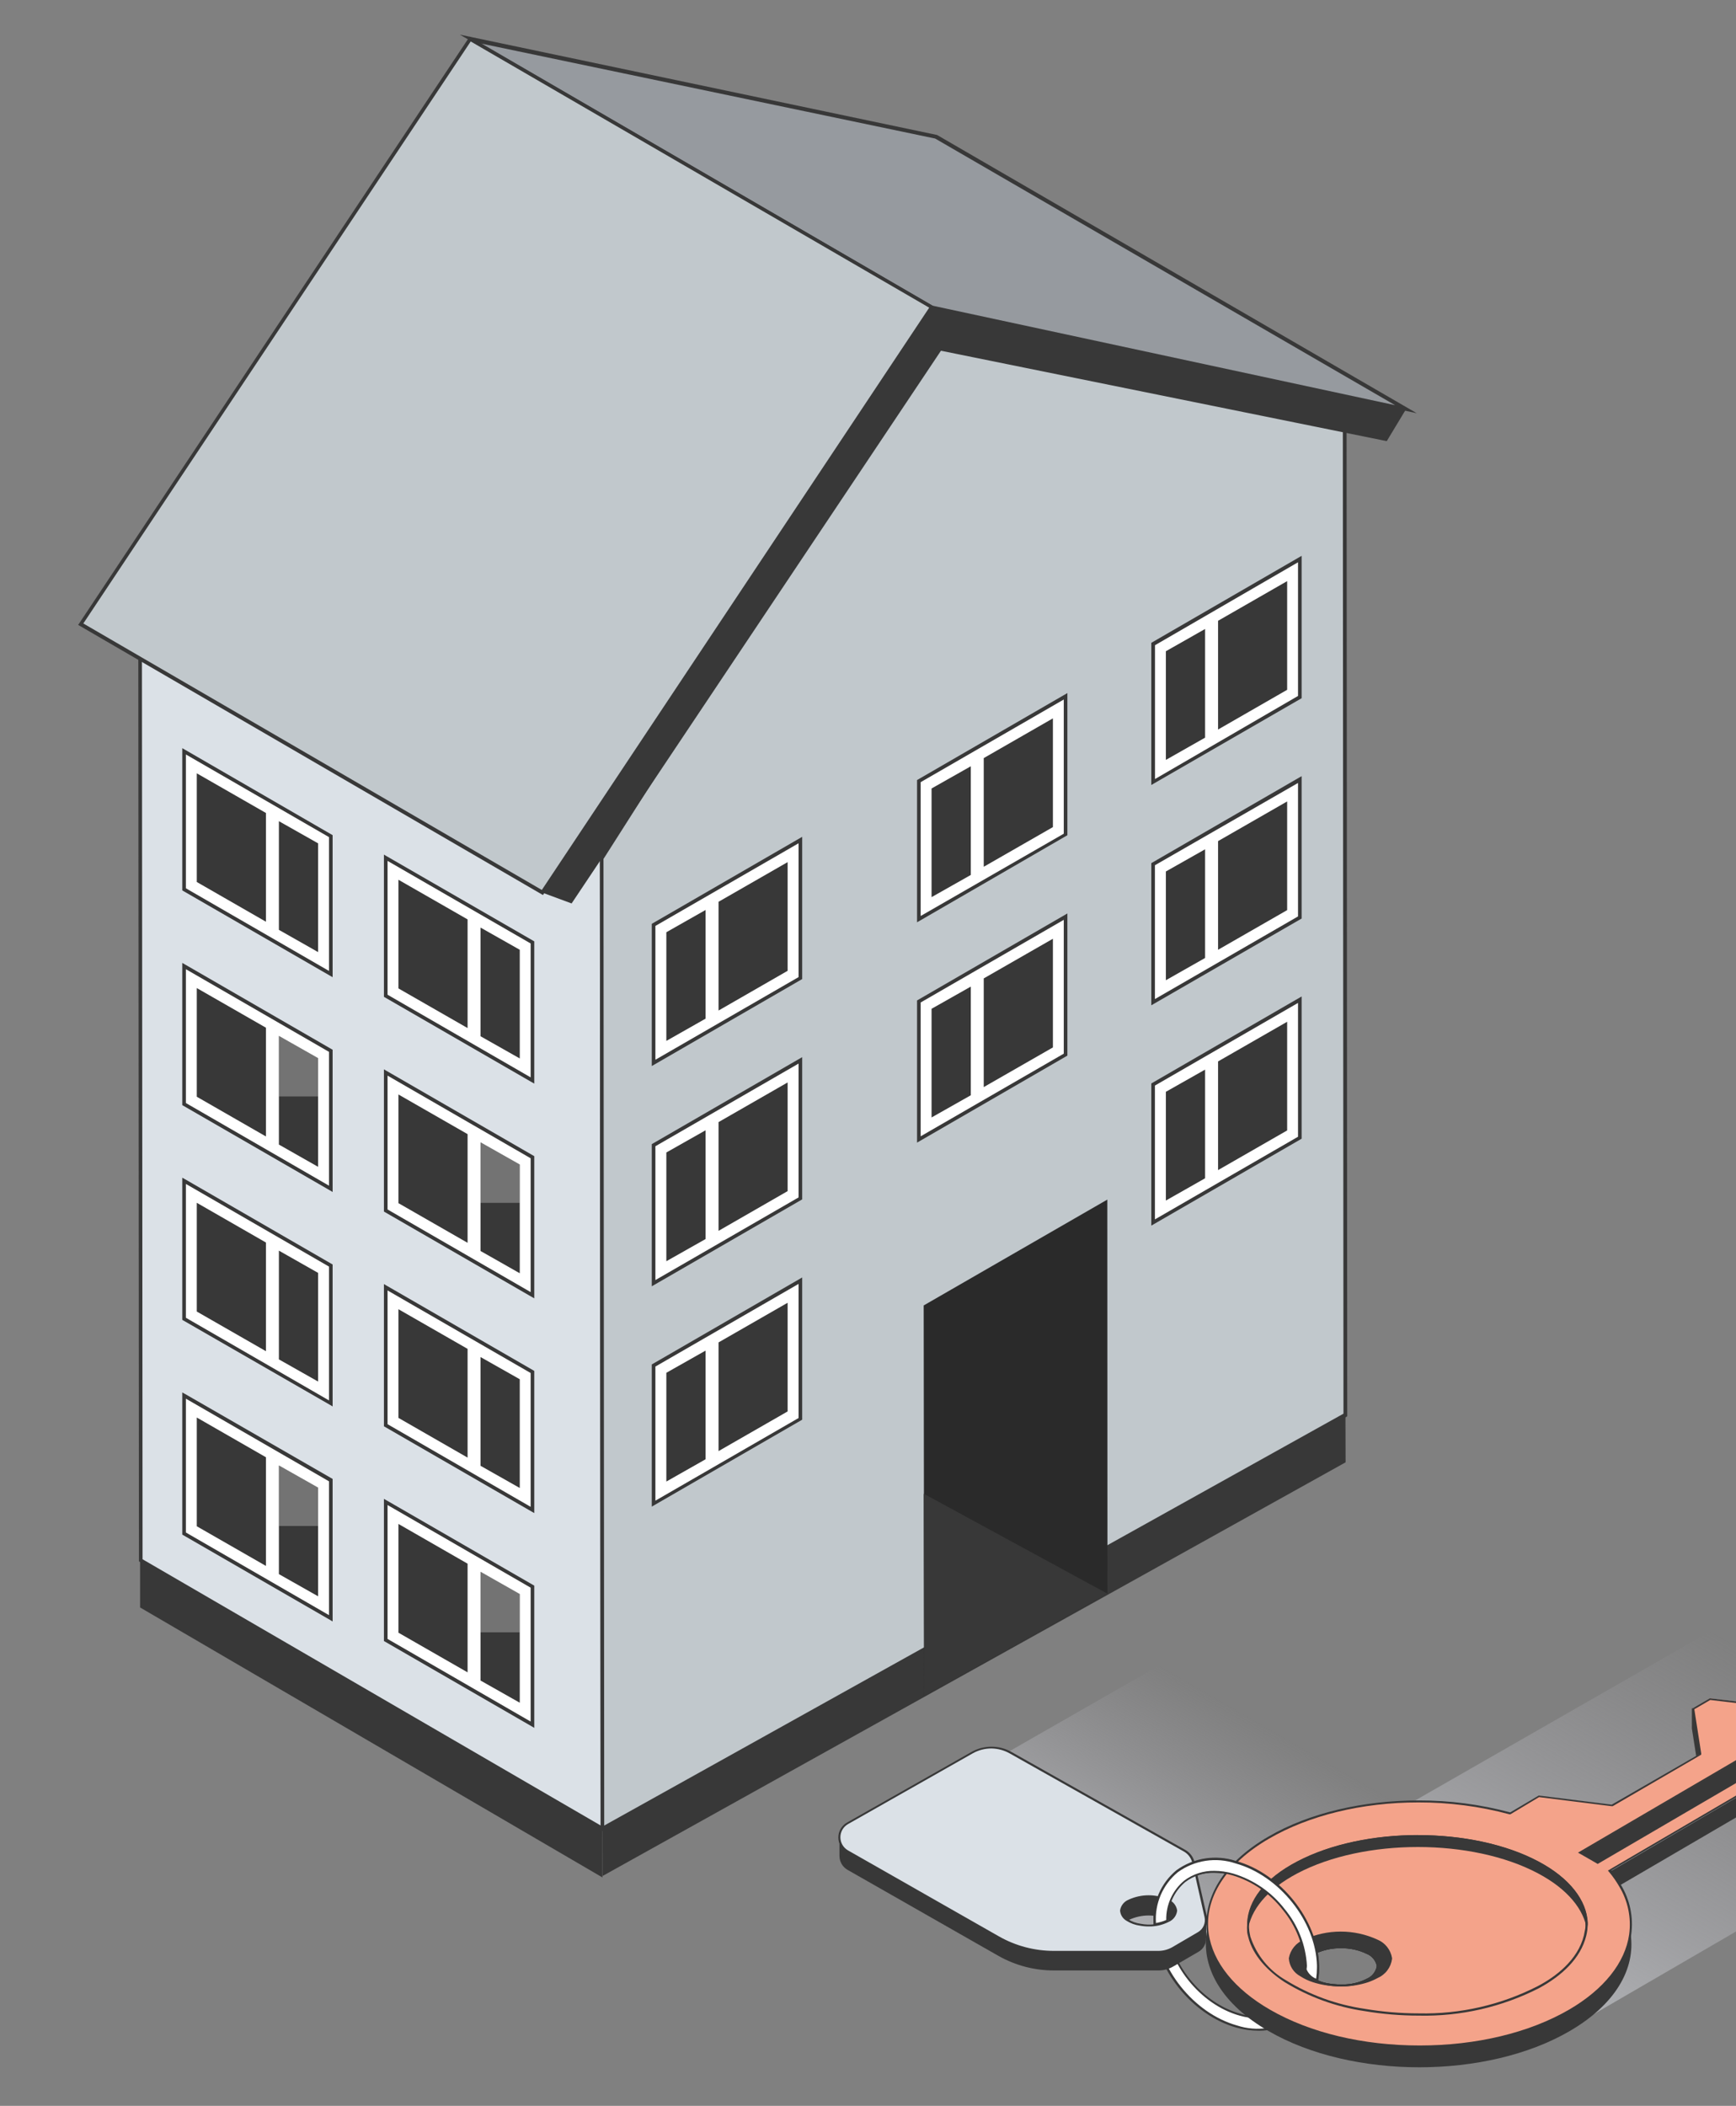 <svg width="456" height="553" viewBox="0 0 456 553" fill="none" xmlns="http://www.w3.org/2000/svg">
<rect x="0" y="0" width="456" height="553" fill="#808080" stroke="none"/>
<g clip-path="url(#clip0_12750_31329)">
<path d="M158.241 480.186L36.968 409.728L36.797 155.861L158.051 225.424L158.241 480.186Z" fill="#DBE1E7"/>
<path d="M158.678 481.024L157.955 480.605L36.492 410.014V409.728L36.32 155.043L37.025 155.443L158.526 225.139V225.425L158.678 481.024ZM37.444 409.462L157.764 479.368L157.574 225.691L37.272 156.68L37.444 409.462Z" fill="#383838"/>
<path d="M353.451 384.008L158.28 492.637L158.242 480.186L353.413 371.577L353.451 384.008Z" fill="#383838"/>
<path d="M353.237 110.742L353.409 371.577L158.237 480.186L158.047 225.425L244.589 89.572L353.237 110.742Z" fill="#C1C8CC"/>
<path d="M157.761 481.005V480.186L157.57 225.291V225.158L244.36 89.039H244.664L353.713 110.418V110.818L353.884 371.919L353.637 372.071L157.761 481.005ZM158.522 225.558L158.713 479.387L352.894 371.234L352.723 111.065L244.76 90.124L158.522 225.558Z" fill="#383838"/>
<path d="M369.294 107.506L244.746 80.72L123.492 10.262L245.812 35.925L369.294 107.506Z" fill="#969A9F"/>
<path d="M372.147 108.515L244.572 81.044L120.805 9.101L246.152 35.449L372.147 108.515ZM244.915 80.263L366.454 106.402L245.638 36.382L126.308 11.423L244.915 80.263Z" fill="#383838"/>
<path d="M142.82 218.419L142.801 218.4L142.82 218.419Z" fill="#606060"/>
<path d="M369.29 107.505L364.263 115.844L247.161 92.104L150.146 237.247L142.473 234.41L244.495 80.7L369.29 107.505Z" fill="#383838"/>
<path d="M244.742 80.72L142.472 234.411L21.219 163.953L123.488 10.262L244.742 80.72Z" fill="#C1C8CC"/>
<path d="M142.627 235.039L142.227 234.81L20.535 164.105L123.357 9.614L123.738 9.843L245.449 80.549L142.627 235.039ZM21.887 163.724L142.322 233.706L244.078 80.796L123.643 10.89L21.887 163.724Z" fill="#383838"/>
<path d="M158.241 493.017L36.797 422.121V409.69L158.241 480.586V493.017Z" fill="#383838"/>
<path d="M210.238 314.711L171.68 336.966V300.719L210.238 278.483V314.711Z" fill="white"/>
<path d="M171.203 337.785V300.452L210.713 277.607V314.959L171.203 337.785ZM172.155 301.004V336.148L209.761 314.445V279.301L172.155 301.004Z" fill="#383838"/>
<path d="M206.888 312.788L188.742 323.221V294.665L206.888 284.251V312.788Z" fill="#383838"/>
<path d="M185.332 325.373L175.031 331.198V302.642L185.332 296.816V325.373Z" fill="#383838"/>
<path d="M341.43 240.922L302.891 263.177V226.929L341.43 204.693V240.922Z" fill="white"/>
<path d="M302.414 263.995V226.663L341.905 203.817V241.207L302.414 263.995ZM303.366 227.215V262.358L340.953 240.655V205.607L303.366 227.215Z" fill="#383838"/>
<path d="M338.099 238.999L319.953 249.412V220.875L338.099 210.461V238.999Z" fill="#383838"/>
<path d="M316.543 251.564L306.242 257.409V228.852L316.543 223.027V251.564Z" fill="#383838"/>
<path d="M210.238 256.875L171.68 279.111V242.863L210.238 220.627V256.875Z" fill="white"/>
<path d="M171.203 279.948V242.597L210.713 219.751V257.103L171.203 279.948ZM172.155 243.149V278.292L209.761 256.589V221.446L172.155 243.149Z" fill="#383838"/>
<path d="M206.888 254.933L188.742 265.366V236.809L206.888 226.396V254.933Z" fill="#383838"/>
<path d="M185.332 267.498L175.031 273.343V244.805L185.332 238.961V267.498Z" fill="#383838"/>
<path d="M341.43 183.085L302.891 205.321V169.073L341.43 146.837V183.085Z" fill="white"/>
<path d="M302.414 206.139V168.807L341.905 145.961V183.351L302.414 206.139ZM303.385 169.435V204.578L340.953 182.761V147.656L303.385 169.435Z" fill="#383838"/>
<path d="M338.099 181.143L319.953 191.575V163.019L338.099 152.605V181.143Z" fill="#383838"/>
<path d="M316.543 193.708L306.242 199.553V171.015L316.543 165.171V193.708Z" fill="#383838"/>
<path d="M86.895 312.179L48.355 289.924V253.696L86.895 275.932V312.179Z" fill="white"/>
<path d="M87.37 313.017L86.666 312.598L47.879 290.21V252.858L48.602 253.277L87.37 275.665V313.017ZM48.831 289.658L86.418 311.361V276.217L48.831 254.514V289.658Z" fill="#383838"/>
<path d="M69.853 298.434L51.688 288.001V259.464L69.853 269.877V298.434Z" fill="#383838"/>
<path d="M83.559 306.411L73.258 300.566V272.029L83.559 277.873V306.411Z" fill="#383838"/>
<path opacity="0.3" d="M73.258 287.925V272.029L83.559 277.873V287.925H73.258Z" fill="white"/>
<path d="M86.895 255.79L48.355 233.535V197.307L86.895 219.543V255.79Z" fill="white"/>
<path d="M87.37 256.609L86.666 256.209L47.879 233.821V196.469L87.37 219.314V256.609ZM48.831 233.269L86.418 254.972V219.828L48.831 198.125V233.269Z" fill="#383838"/>
<path d="M69.853 242.045L51.688 231.612V203.075L69.853 213.488V242.045Z" fill="#383838"/>
<path d="M83.559 250.022L73.258 244.177V215.64L83.559 221.465V250.022Z" fill="#383838"/>
<path d="M139.863 340.127L101.324 317.872V281.643L139.863 303.879V340.127Z" fill="white"/>
<path d="M140.339 340.945L139.634 340.545L100.848 318.157V280.805L101.552 281.224L140.339 303.612V340.945ZM101.8 317.605L139.387 339.308V304.164L101.8 282.461V317.605Z" fill="#383838"/>
<path d="M122.821 326.362L104.656 315.948V287.411L122.821 297.824V326.362Z" fill="#383838"/>
<path d="M136.528 334.358L126.227 328.513V299.976L136.528 305.801V334.358Z" fill="#383838"/>
<path opacity="0.3" d="M126.227 315.872V299.976L136.528 305.801V315.872H126.227Z" fill="white"/>
<path d="M139.863 283.738L101.324 261.483V225.235L139.863 247.49V283.738Z" fill="white"/>
<path d="M140.339 284.556L139.634 284.156L100.848 261.768V224.416L101.552 224.835L140.339 247.204V284.556ZM101.8 261.216L139.387 282.919V247.756L101.8 226.072V261.216Z" fill="#383838"/>
<path d="M122.821 269.973L104.656 259.559V231.022L122.821 241.435V269.973Z" fill="#383838"/>
<path d="M136.528 277.95L126.227 272.124V243.587L136.528 249.412V277.95Z" fill="#383838"/>
<path d="M210.238 372.566L171.68 394.821V358.573L210.238 336.318V372.566Z" fill="white"/>
<path d="M171.203 395.64V358.307L210.713 335.462V372.813L171.203 395.64ZM172.155 358.859V394.079L209.761 372.376V337.156L172.155 358.859Z" fill="#383838"/>
<path d="M206.888 370.643L188.742 381.057V352.519L206.888 342.106V370.643Z" fill="#383838"/>
<path d="M185.332 383.208L175.031 389.053V360.496L185.332 354.671V383.208Z" fill="#383838"/>
<path d="M279.899 276.979L241.359 299.234V262.986L279.899 240.731V276.979Z" fill="white"/>
<path d="M240.883 300.052V262.719L280.374 239.874V277.207L240.883 300.052ZM241.835 263.252V298.396L279.422 276.693V241.55L241.835 263.252Z" fill="#383838"/>
<path d="M276.568 275.056L258.402 285.469V256.932L276.568 246.518V275.056Z" fill="#383838"/>
<path d="M254.997 287.621L244.695 293.447V264.909L254.997 259.084V287.621Z" fill="#383838"/>
<path d="M279.899 219.124L241.359 241.379V205.131L279.899 182.876V219.124Z" fill="white"/>
<path d="M240.883 242.197V204.845L280.374 182V219.333L240.883 242.197ZM241.835 205.397V240.541L279.422 218.933V183.694L241.835 205.397Z" fill="#383838"/>
<path d="M276.568 217.2L258.402 227.614V199.077L276.568 188.644V217.2Z" fill="#383838"/>
<path d="M254.997 229.766L244.695 235.591V207.054L254.997 201.228V229.766Z" fill="#383838"/>
<path d="M341.43 298.778L302.891 321.033V284.785L341.43 262.549V298.778Z" fill="white"/>
<path d="M302.414 321.851V284.518L341.905 261.673V299.025L302.414 321.851ZM303.366 285.07V320.213L340.953 298.511V263.367L303.366 285.07Z" fill="#383838"/>
<path d="M338.099 296.854L319.953 307.268V278.73L338.099 268.317V296.854Z" fill="#383838"/>
<path d="M316.543 309.419L306.242 315.264V286.707L316.543 280.882V309.419Z" fill="#383838"/>
<path d="M86.895 424.978L48.355 402.723V366.475L86.895 388.73V424.978Z" fill="white"/>
<path d="M87.37 425.796L86.666 425.377L47.879 402.989V365.656L48.602 366.056L87.37 388.368V425.796ZM48.831 402.437L86.418 424.14V388.996L48.831 367.293V402.437Z" fill="#383838"/>
<path d="M69.853 411.213L51.688 400.799V372.243L69.853 382.675V411.213Z" fill="#383838"/>
<path d="M83.559 419.19L73.258 413.364V384.827L83.559 390.652V419.19Z" fill="#383838"/>
<path opacity="0.3" d="M73.258 400.723V384.827L83.559 390.652V400.723H73.258Z" fill="white"/>
<path d="M86.895 368.569L48.355 346.333V310.085L86.895 332.34V368.569Z" fill="white"/>
<path d="M87.37 369.33L86.666 368.912L47.879 346.599V309.267L48.602 309.666L87.37 332.055V369.33ZM48.831 346.047L86.418 367.75V332.607L48.831 310.904V346.047Z" fill="#383838"/>
<path d="M69.853 354.824L51.688 344.41V315.854L69.853 326.286V354.824Z" fill="#383838"/>
<path d="M83.559 362.8L73.258 356.975V328.418L83.559 334.263V362.8Z" fill="#383838"/>
<path d="M139.863 452.906L101.324 430.67V394.422L139.863 416.677V452.906Z" fill="white"/>
<path d="M140.339 453.743L139.634 453.324L100.848 430.936V393.603L101.552 394.003L140.339 416.391V453.743ZM101.8 430.384L139.387 452.087V416.924L101.8 395.221V430.384Z" fill="#383838"/>
<path d="M122.821 439.16L104.656 428.747V400.19L122.821 410.623V439.16Z" fill="#383838"/>
<path d="M136.528 447.137L126.227 441.312V412.755L136.528 418.6V447.137Z" fill="#383838"/>
<path opacity="0.3" d="M126.227 428.652V412.755L136.528 418.6V428.652H126.227Z" fill="white"/>
<path d="M139.863 396.515L101.324 374.28V338.032L139.863 360.268V396.515Z" fill="white"/>
<path d="M140.339 397.334L139.634 396.934L100.848 374.546V337.194L101.552 337.613L140.339 360.001V397.334ZM101.8 373.994L139.387 395.697V360.553L101.8 338.869V373.994Z" fill="#383838"/>
<path d="M122.821 382.77L104.656 372.337V343.8L122.821 354.213V382.77Z" fill="#383838"/>
<path d="M136.528 390.747L126.227 384.921V356.365L136.528 362.19V390.747Z" fill="#383838"/>
<path d="M290.898 418.504L290.86 315.016L242.629 342.811L242.743 445.405L290.898 418.504Z" fill="#2A2A2A"/>
<path d="M290.898 418.504L242.629 392.251L242.743 445.404L290.898 418.504Z" fill="#383838"/>
<path style="mix-blend-mode:multiply" d="M574.554 438.342L414.799 531.15C411.991 532.769 408.806 533.621 405.565 533.621C402.323 533.621 399.138 532.769 396.33 531.15L338.426 497.377C337.943 497.098 337.543 496.697 337.265 496.214C336.986 495.731 336.84 495.184 336.84 494.626C336.84 494.069 336.986 493.522 337.265 493.039C337.543 492.556 337.943 492.155 338.426 491.875L507.263 395.164C507.742 394.892 508.283 394.749 508.834 394.749C509.385 394.749 509.926 394.892 510.405 395.164L574.516 432.84C575 433.116 575.404 433.514 575.685 433.995C575.967 434.476 576.117 435.022 576.121 435.58C576.125 436.137 575.982 436.686 575.707 437.17C575.432 437.655 575.035 438.059 574.554 438.342Z" fill="url(#paint0_linear_12750_31329)"/>
<path style="mix-blend-mode:multiply" d="M405.314 457.493L309.956 512.836C308.28 513.803 306.379 514.313 304.443 514.313C302.508 514.313 300.607 513.803 298.931 512.836L239.675 477.769C239.387 477.601 239.147 477.361 238.981 477.072C238.814 476.783 238.727 476.455 238.727 476.122C238.727 475.788 238.814 475.461 238.981 475.172C239.147 474.883 239.387 474.642 239.675 474.475L340.441 416.753C340.73 416.586 341.059 416.498 341.393 416.498C341.727 416.498 342.055 416.586 342.345 416.753L405.295 454.257C405.571 454.426 405.8 454.663 405.959 454.945C406.119 455.228 406.203 455.546 406.205 455.87C406.207 456.194 406.126 456.513 405.97 456.797C405.814 457.082 405.588 457.321 405.314 457.493Z" fill="url(#paint1_linear_12750_31329)"/>
<path d="M330.582 533.054C328.649 533.041 326.728 532.766 324.87 532.235C313.293 528.999 303.639 516.872 303.315 505.202C303.13 502.618 303.565 500.027 304.586 497.646C305.606 495.265 307.181 493.162 309.18 491.514C311.387 489.913 313.945 488.861 316.641 488.447C319.337 488.034 322.093 488.269 324.679 489.134C336.237 492.351 345.91 504.497 346.215 516.167C346.402 518.75 345.969 521.339 344.953 523.721C343.936 526.102 342.364 528.205 340.369 529.856C337.561 531.995 334.112 533.122 330.582 533.054ZM318.891 491.552C316.098 491.496 313.369 492.381 311.141 494.065C309.547 495.404 308.297 497.105 307.496 499.026C306.694 500.947 306.364 503.032 306.533 505.107C306.8 515.463 315.406 526.238 325.707 529.113C327.805 529.831 330.043 530.042 332.237 529.728C334.432 529.413 336.52 528.583 338.332 527.305C339.919 525.96 341.165 524.258 341.966 522.339C342.767 520.419 343.101 518.336 342.94 516.263C342.654 505.887 334.066 495.131 323.765 492.256C322.181 491.787 320.542 491.531 318.891 491.495V491.552Z" fill="white"/>
<path d="M330.578 533.264C328.608 533.256 326.648 532.981 324.752 532.445C313.08 529.171 303.311 516.929 303.007 505.145C302.819 502.521 303.262 499.891 304.299 497.473C305.336 495.055 306.936 492.921 308.967 491.248C311.208 489.617 313.806 488.545 316.545 488.121C319.284 487.698 322.084 487.934 324.714 488.811C336.386 492.066 346.135 504.307 346.44 516.111C346.632 518.735 346.191 521.367 345.154 523.786C344.117 526.204 342.514 528.338 340.48 530.008C337.64 532.178 334.151 533.325 330.578 533.264ZM318.887 488.525C315.451 488.477 312.099 489.583 309.367 491.666C307.409 493.291 305.869 495.361 304.875 497.703C303.881 500.044 303.463 502.59 303.654 505.126C303.978 516.701 313.537 528.714 324.999 531.912C327.543 532.741 330.246 532.962 332.892 532.559C335.537 532.156 338.051 531.139 340.232 529.589C342.189 527.96 343.728 525.886 344.721 523.542C345.715 521.198 346.134 518.65 345.944 516.111C345.64 504.555 336.062 492.542 324.599 489.344C322.742 488.809 320.82 488.533 318.887 488.525ZM330.559 530.027C328.89 530.012 327.231 529.769 325.628 529.304C315.212 526.41 306.587 515.54 306.244 505.069C306.075 502.95 306.415 500.821 307.237 498.861C308.058 496.9 309.337 495.165 310.966 493.799C312.81 492.49 314.937 491.636 317.174 491.305C319.411 490.974 321.694 491.176 323.838 491.895C334.234 494.789 342.879 505.659 343.203 516.13C343.372 518.249 343.031 520.377 342.21 522.338C341.388 524.299 340.109 526.034 338.48 527.4C336.213 529.146 333.421 530.072 330.559 530.027ZM318.887 491.781C316.146 491.709 313.461 492.568 311.271 494.218C309.705 495.529 308.478 497.198 307.692 499.083C306.907 500.968 306.586 503.015 306.758 505.05C307.024 515.292 315.536 525.991 325.799 528.79C327.857 529.5 330.055 529.71 332.211 529.402C334.366 529.094 336.418 528.277 338.195 527.019C339.752 525.705 340.973 524.038 341.758 522.158C342.542 520.277 342.868 518.237 342.707 516.206C342.422 505.964 333.91 495.265 323.666 492.466C322.111 492.023 320.504 491.793 318.887 491.781Z" fill="#383838"/>
<path d="M316.833 508.99V504.307H315.9L313.577 494.008C313.429 493.356 313.146 492.744 312.746 492.209C312.345 491.674 311.837 491.23 311.254 490.905L265.555 465.166C264.005 464.286 262.253 463.824 260.471 463.824C258.689 463.824 256.937 464.286 255.387 465.166L224.141 482.89L220.504 482.319V487.402C220.51 488.144 220.712 488.871 221.09 489.509C221.468 490.148 222.008 490.675 222.656 491.038L262.299 513.635C266.772 516.158 271.826 517.47 276.961 517.443H304.38C305.719 517.435 307.033 517.074 308.188 516.396L314.891 512.493C315.513 512.122 316.02 511.586 316.356 510.944C316.693 510.302 316.844 509.58 316.795 508.857L316.833 508.99ZM308.931 506.82C308.842 507.405 308.607 507.957 308.248 508.427C307.888 508.896 307.416 509.267 306.874 509.504C304.564 510.604 301.964 510.944 299.448 510.475C298.257 510.302 297.115 509.881 296.097 509.238C295.633 509.002 295.24 508.646 294.959 508.208C294.678 507.769 294.519 507.264 294.498 506.744C294.586 506.16 294.828 505.611 295.199 505.152C295.571 504.694 296.058 504.343 296.611 504.136C298.213 503.393 299.958 503.008 301.724 503.008C303.49 503.008 305.234 503.393 306.836 504.136C307.378 504.346 307.856 504.693 308.224 505.144C308.591 505.594 308.835 506.133 308.931 506.706V506.82Z" fill="#383838"/>
<path d="M311.199 485.936L265.5 460.197C263.95 459.318 262.198 458.855 260.416 458.855C258.634 458.855 256.882 459.318 255.332 460.197L222.6 478.759C221.952 479.13 221.412 479.667 221.037 480.314C220.662 480.961 220.465 481.695 220.465 482.443C220.465 483.19 220.662 483.925 221.037 484.572C221.412 485.218 221.952 485.755 222.6 486.126L262.244 508.705C266.714 511.235 271.769 512.547 276.906 512.513H304.325C305.662 512.491 306.973 512.131 308.133 511.466L314.835 507.563C315.569 507.141 316.149 506.497 316.492 505.723C316.834 504.949 316.921 504.087 316.74 503.26L313.522 489.001C313.371 488.356 313.087 487.749 312.686 487.221C312.286 486.693 311.779 486.255 311.199 485.936ZM308.933 501.775C308.847 502.358 308.612 502.91 308.252 503.376C307.892 503.843 307.418 504.209 306.876 504.441C304.571 505.559 301.965 505.9 299.45 505.412C298.26 505.245 297.118 504.83 296.099 504.193C295.632 503.955 295.238 503.597 294.956 503.155C294.675 502.713 294.517 502.204 294.5 501.68C294.589 501.099 294.832 500.553 295.203 500.098C295.575 499.642 296.062 499.295 296.613 499.091C298.215 498.348 299.96 497.963 301.726 497.963C303.492 497.963 305.236 498.348 306.838 499.091C307.381 499.299 307.86 499.646 308.228 500.097C308.595 500.548 308.838 501.087 308.933 501.661V501.775Z" fill="#DBE1E7"/>
<path d="M276.847 512.855C271.693 512.883 266.621 511.571 262.128 509.047L222.484 486.449C221.792 486.055 221.216 485.485 220.815 484.796C220.414 484.107 220.203 483.325 220.203 482.528C220.203 481.731 220.414 480.948 220.815 480.259C221.216 479.57 221.792 479 222.484 478.606L255.216 460.044C256.81 459.15 258.606 458.681 260.433 458.681C262.261 458.681 264.057 459.15 265.651 460.044L311.349 485.783C311.963 486.127 312.497 486.597 312.917 487.161C313.337 487.725 313.633 488.371 313.787 489.058L317.024 503.317C317.222 504.195 317.136 505.113 316.776 505.938C316.417 506.764 315.803 507.453 315.024 507.905L308.322 511.808C307.118 512.506 305.753 512.88 304.361 512.893H276.942L276.847 512.855ZM260.452 459.149C258.711 459.138 256.997 459.585 255.483 460.444L222.751 479.006C222.142 479.354 221.635 479.856 221.283 480.463C220.93 481.07 220.745 481.759 220.745 482.461C220.745 483.163 220.93 483.852 221.283 484.459C221.635 485.066 222.142 485.568 222.751 485.916L262.395 508.495C266.799 510.999 271.78 512.311 276.847 512.303H304.266C305.563 512.302 306.837 511.96 307.96 511.313L314.662 507.391C315.342 506.999 315.878 506.398 316.19 505.678C316.502 504.958 316.574 504.157 316.395 503.393L313.177 489.153C313.034 488.54 312.766 487.963 312.389 487.458C312.012 486.954 311.535 486.532 310.988 486.221L265.289 460.482C263.815 459.637 262.151 459.179 260.452 459.149ZM301.772 505.887C300.98 505.891 300.189 505.821 299.411 505.677C298.179 505.512 296.997 505.083 295.945 504.421C295.448 504.148 295.028 503.753 294.725 503.274C294.422 502.794 294.245 502.246 294.212 501.679C294.31 501.05 294.571 500.458 294.968 499.96C295.366 499.463 295.886 499.077 296.478 498.843C298.121 498.09 299.907 497.7 301.714 497.7C303.522 497.7 305.308 498.09 306.951 498.843C307.535 499.075 308.05 499.455 308.444 499.946C308.837 500.436 309.097 501.021 309.198 501.641V501.794C309.114 502.427 308.867 503.027 308.479 503.535C308.092 504.043 307.578 504.44 306.989 504.687C305.374 505.507 303.583 505.919 301.772 505.887ZM301.772 498.272C300.047 498.237 298.337 498.609 296.783 499.357C295.545 500.004 294.879 500.842 294.879 501.737C294.909 502.208 295.059 502.664 295.316 503.061C295.573 503.457 295.927 503.781 296.345 504.002C297.338 504.628 298.456 505.031 299.62 505.182C302.069 505.67 304.611 505.343 306.856 504.25C307.349 504.032 307.781 503.695 308.113 503.27C308.446 502.845 308.668 502.344 308.76 501.813V501.699C308.67 501.178 308.447 500.689 308.114 500.279C307.78 499.869 307.347 499.551 306.856 499.357C305.265 498.572 303.507 498.186 301.734 498.234L301.772 498.272Z" fill="#383838"/>
<path d="M535.14 431.069V425.758L423.445 491.171L415.505 491.875L527.181 426.443V425.967V421.246H526.972L490.794 420.865V426.176L492.412 432.059L493.25 435.124L464.098 452.658L444.409 448.603V453.895L445.514 460.958L446.275 465.832L423.312 479.158L404.156 476.779L396.54 481.271C375.728 475.56 350.137 477.635 332.981 487.611C323.327 493.208 317.976 500.385 316.929 507.734C315.634 516.929 321.061 526.372 333.247 533.377C355.145 546.037 390.523 546.037 412.287 533.377C424.283 526.41 429.633 517.062 428.339 507.943C427.674 503.713 425.833 499.755 423.026 496.521L425.654 494.998L535.14 431.069ZM349.09 520.889C347.515 520.659 346.005 520.108 344.653 519.271C344.107 518.972 343.645 518.539 343.312 518.012C342.979 517.486 342.785 516.884 342.749 516.263C342.749 515.082 343.739 513.959 345.396 513.083C347.521 512.062 349.855 511.554 352.212 511.598C354.557 511.552 356.88 512.061 358.991 513.083C359.66 513.346 360.251 513.774 360.711 514.326C361.17 514.879 361.482 515.538 361.619 516.244V516.358C361.489 517.072 361.185 517.743 360.733 518.311C360.281 518.879 359.696 519.326 359.029 519.613C357.256 520.522 355.307 521.036 353.317 521.117C352.683 521.158 352.047 521.158 351.413 521.117C350.634 521.093 349.858 521.017 349.09 520.889Z" fill="#383838"/>
<path d="M372.93 537.356C358.021 537.356 344.007 533.986 333.458 527.837C324.09 522.431 318.339 515.272 317.273 507.676C315.959 498.329 321.767 489.153 333.21 482.49C343.702 476.398 357.678 472.971 372.549 472.971C380.663 472.948 388.744 474.005 396.579 476.112H396.693L404.31 471.581L423.351 473.999L445.724 461.053L446.619 460.52L444.715 448.603L449.209 445.994L463.47 447.727C463.679 447.746 463.89 447.746 464.099 447.727C465.054 447.731 465.994 447.482 466.822 447.003L492.946 432.154C493.684 431.73 494.312 431.138 494.778 430.426C495.244 429.713 495.535 428.901 495.628 428.055C495.72 427.209 495.612 426.353 495.312 425.557C495.011 424.761 494.527 424.047 493.898 423.473L491.232 421.036L495.383 418.618L523.64 419.456L526.706 421.245L415.011 486.564L419.676 489.267L531.352 423.949L534.646 425.853L422.741 491.171L422.932 491.38C423.892 492.581 424.758 493.854 425.521 495.188C427.856 499.018 428.797 503.537 428.187 507.981C427.14 515.482 421.466 522.564 412.25 527.932C401.777 534.005 387.801 537.451 372.93 537.451V537.356ZM352.175 511.351C349.779 511.3 347.404 511.815 345.244 512.855C344.527 513.135 343.894 513.596 343.407 514.193C342.919 514.79 342.595 515.503 342.464 516.262C342.512 516.93 342.727 517.575 343.089 518.137C343.452 518.699 343.951 519.161 344.54 519.48C345.931 520.33 347.478 520.893 349.091 521.136C349.835 521.254 350.585 521.331 351.337 521.364H352.27H353.203C355.268 521.298 357.291 520.771 359.125 519.822C359.831 519.519 360.449 519.042 360.921 518.436C361.394 517.831 361.706 517.116 361.829 516.358C361.72 515.584 361.406 514.853 360.921 514.241C360.436 513.629 359.796 513.157 359.068 512.874C356.925 511.822 354.562 511.299 352.175 511.351Z" fill="#F4A38A"/>
<path d="M495.38 418.828L523.504 419.628L526.189 421.189L415.236 486.069L414.493 486.507L415.255 486.926L419.425 489.325L419.673 489.477L419.92 489.325L527.445 426.5L531.349 424.216L534.148 425.815L423.195 490.714L422.872 490.924L422.357 491.209L422.738 491.666C423.698 492.823 424.558 494.058 425.309 495.36C427.604 499.142 428.532 503.597 427.936 507.982C426.889 515.406 421.272 522.431 412.132 527.743C401.679 533.816 387.76 537.147 372.908 537.147C358.056 537.147 344.099 533.816 333.588 527.743C324.277 522.374 318.564 515.273 317.498 507.753C316.203 498.501 321.973 489.42 333.34 482.833C343.775 476.76 357.713 473.314 372.546 473.314C380.633 473.293 388.688 474.343 396.5 476.436H396.709L396.899 476.341L404.268 471.924L423.31 474.304H423.481H423.614L445.816 461.396L446.578 460.94L446.863 460.768V460.445L445.054 448.851L449.243 446.414L463.505 448.089C463.727 448.109 463.95 448.109 464.172 448.089C465.162 448.09 466.135 447.827 466.99 447.328L492.752 432.44L493.152 432.212C493.911 431.759 494.555 431.137 495.032 430.393C495.51 429.65 495.808 428.806 495.904 427.927C496 427.049 495.891 426.16 495.585 425.331C495.279 424.502 494.786 423.756 494.142 423.15L491.724 420.922L495.532 418.752L495.38 418.828ZM352.267 521.632H353.219C355.315 521.556 357.368 521.023 359.236 520.07C359.99 519.756 360.649 519.249 361.146 518.601C361.644 517.953 361.964 517.187 362.073 516.377V516.244C361.938 515.449 361.601 514.703 361.094 514.076C360.587 513.449 359.928 512.963 359.179 512.665C356.997 511.607 354.597 511.078 352.172 511.123C349.735 511.078 347.322 511.606 345.127 512.665C344.369 512.961 343.702 513.448 343.188 514.079C342.674 514.709 342.332 515.461 342.194 516.263C342.237 516.978 342.462 517.671 342.849 518.274C343.236 518.877 343.771 519.371 344.403 519.709C345.821 520.583 347.402 521.16 349.049 521.403C349.799 521.529 350.556 521.606 351.315 521.632H352.267ZM495.266 418.295L490.81 420.884L493.8 423.588C494.4 424.134 494.862 424.815 495.15 425.574C495.437 426.333 495.542 427.149 495.455 427.956C495.367 428.762 495.091 429.537 494.648 430.217C494.205 430.897 493.608 431.463 492.905 431.869L492.505 432.098L466.742 446.985C465.961 447.437 465.074 447.673 464.172 447.67H463.562L449.148 445.976L444.502 448.679L446.406 460.597L445.645 461.035L423.348 473.904L404.192 471.505L396.69 475.941C388.837 473.827 380.736 472.771 372.603 472.8C358.303 472.8 344.041 475.96 333.131 482.319C321.135 489.287 315.803 498.653 317.079 507.753C318.126 515.178 323.572 522.431 333.397 528.085C344.346 534.406 358.665 537.604 372.965 537.604C387.265 537.604 401.526 534.444 412.437 528.085C422.091 522.374 427.46 515.292 428.489 507.943C429.087 503.455 428.14 498.896 425.804 495.017C425.034 493.678 424.155 492.404 423.176 491.209L423.5 491.019L535.195 425.682L531.387 423.512L527.217 425.929L419.711 488.754L415.541 486.355L527.045 421.151L527.217 421.037L523.694 419L495.304 418.181L495.266 418.295ZM352.267 521.098H351.353C350.606 521.07 349.862 520.994 349.125 520.87C347.551 520.641 346.041 520.09 344.689 519.252C344.143 518.953 343.681 518.52 343.348 517.994C343.015 517.468 342.821 516.866 342.785 516.244C342.785 515.064 343.775 513.94 345.431 513.065C347.556 512.044 349.891 511.535 352.248 511.58C354.593 511.533 356.916 512.042 359.027 513.065C359.696 513.327 360.287 513.755 360.746 514.307C361.206 514.86 361.518 515.519 361.654 516.225V516.339C361.525 517.053 361.221 517.724 360.769 518.292C360.317 518.86 359.732 519.308 359.065 519.594C357.292 520.504 355.343 521.017 353.352 521.098H352.419H352.267Z" fill="#383838"/>
<path d="M372.717 529.037C367.926 529.038 363.142 528.637 358.417 527.838C351.054 526.732 343.993 524.142 337.663 520.223C333.161 517.645 329.771 513.496 328.142 508.572C328.028 508.077 327.933 507.544 327.857 507.03C327.819 506.497 327.819 505.963 327.857 505.43V504.897C328.18 498.9 332.807 493.246 340.9 488.963C350.781 484.422 361.528 482.071 372.403 482.071C383.278 482.071 394.025 484.422 403.907 488.963C411.847 493.17 416.398 498.767 416.721 504.707C416.721 504.973 416.721 505.202 416.721 505.43C416.721 505.659 416.721 506.306 416.607 506.744C416.493 507.182 416.436 507.734 416.321 508.21C414.703 514.797 408.705 519.233 404.097 521.784C394.394 526.74 383.611 529.207 372.717 528.961V529.037ZM352.172 511.351C349.775 511.3 347.401 511.816 345.241 512.855C344.523 513.136 343.89 513.597 343.403 514.194C342.916 514.791 342.592 515.504 342.461 516.263C342.508 516.93 342.724 517.575 343.086 518.137C343.449 518.7 343.948 519.162 344.537 519.48C345.928 520.331 347.475 520.894 349.087 521.136C349.831 521.255 350.582 521.331 351.334 521.365H352.267H353.2C355.264 521.298 357.288 520.771 359.122 519.823C359.828 519.519 360.445 519.042 360.918 518.437C361.391 517.831 361.703 517.116 361.826 516.358C361.717 515.584 361.403 514.854 360.918 514.242C360.433 513.629 359.793 513.157 359.065 512.874C356.922 511.822 354.558 511.3 352.172 511.351Z" fill="#F4A38A"/>
<path d="M372.429 482.394C383.274 482.158 394.019 484.514 403.77 489.267C411.615 493.436 416.128 498.957 416.452 504.801C416.452 505.03 416.452 505.258 416.452 505.468C416.452 505.677 416.452 506.363 416.338 506.781C416.223 507.2 416.166 507.771 416.052 508.228C414.453 514.739 408.588 519.118 403.942 521.555C394.282 526.496 383.544 528.956 372.695 528.713C367.916 528.715 363.145 528.313 358.434 527.513C351.109 526.441 344.08 523.889 337.774 520.013C333.365 517.481 330.044 513.415 328.444 508.59C328.33 508.095 328.234 507.581 328.158 507.067C328.096 506.549 328.065 506.028 328.063 505.506V505.011C328.387 499.09 332.957 493.588 340.973 489.267C350.76 484.52 361.534 482.164 372.41 482.394H372.429ZM352.264 521.631H353.216C355.312 521.555 357.365 521.022 359.233 520.07C359.987 519.755 360.646 519.248 361.144 518.601C361.641 517.953 361.961 517.186 362.07 516.376V516.243C361.935 515.449 361.598 514.702 361.091 514.075C360.584 513.449 359.925 512.963 359.176 512.664C356.994 511.606 354.594 511.077 352.169 511.122C349.732 511.077 347.319 511.605 345.124 512.664C344.367 512.961 343.699 513.448 343.185 514.078C342.671 514.708 342.329 515.461 342.192 516.262C342.234 516.977 342.46 517.67 342.846 518.273C343.233 518.876 343.768 519.37 344.4 519.708C345.818 520.582 347.399 521.159 349.046 521.402C349.796 521.529 350.553 521.605 351.312 521.631H352.264ZM372.429 481.88C361.004 481.88 349.579 484.184 340.763 488.791C331.947 493.398 327.892 499.109 327.587 504.954V505.487C327.549 506.032 327.549 506.579 327.587 507.124C327.587 507.638 327.758 508.171 327.892 508.704C329.11 513.54 332.976 517.595 337.412 520.488C343.808 524.414 350.933 527.005 358.357 528.103C363.101 528.901 367.904 529.302 372.714 529.303C383.681 529.544 394.535 527.058 404.304 522.069C410.149 518.889 415.176 514.358 416.661 508.342C416.775 507.873 416.871 507.378 416.947 506.857C416.947 506.42 417.042 505.963 417.061 505.506C417.08 505.049 417.061 505.011 417.061 504.782C416.737 499.071 412.434 493.227 404.113 488.81C395.43 484.203 383.987 481.899 372.543 481.899L372.429 481.88ZM352.264 521.136H351.35C350.604 521.108 349.859 521.031 349.122 520.907C347.548 520.678 346.038 520.127 344.686 519.289C344.14 518.99 343.678 518.557 343.345 518.031C343.012 517.505 342.818 516.903 342.782 516.281C342.782 515.101 343.772 513.978 345.429 513.102C347.553 512.081 349.888 511.572 352.245 511.617C354.59 511.57 356.913 512.079 359.024 513.102C359.693 513.365 360.284 513.792 360.744 514.345C361.203 514.897 361.515 515.557 361.652 516.262V516.376C361.522 517.09 361.218 517.761 360.766 518.33C360.314 518.898 359.729 519.345 359.062 519.632C357.289 520.541 355.34 521.054 353.35 521.136H352.417H352.264Z" fill="#383838"/>
<path d="M361.788 509.333C358.771 507.951 355.491 507.235 352.172 507.235C348.854 507.235 345.574 507.951 342.557 509.333C341.52 509.735 340.604 510.399 339.9 511.26C339.196 512.12 338.727 513.149 338.539 514.245C338.595 515.226 338.903 516.176 339.433 517.003C339.964 517.83 340.698 518.506 341.567 518.966C342.589 519.634 343.697 520.159 344.861 520.527C345.856 520.851 346.875 521.099 347.907 521.27C349.071 521.471 350.249 521.586 351.43 521.612C352.02 521.651 352.611 521.651 353.201 521.612C355.285 521.549 357.349 521.19 359.332 520.546C360.199 520.249 361.04 519.879 361.845 519.442C362.863 519.003 363.749 518.307 364.416 517.423C365.084 516.538 365.51 515.496 365.654 514.397V514.188C365.478 513.116 365.03 512.107 364.353 511.257C363.677 510.407 362.794 509.745 361.788 509.333ZM351.354 521.117C350.607 521.09 349.863 521.013 349.126 520.889C347.552 520.66 346.042 520.109 344.689 519.271C344.143 518.972 343.682 518.539 343.349 518.013C343.016 517.487 342.822 516.884 342.785 516.263C342.785 515.083 343.775 513.959 345.432 513.084C347.557 512.063 349.892 511.554 352.249 511.599C354.594 511.552 356.916 512.061 359.027 513.084C359.696 513.346 360.288 513.774 360.747 514.326C361.206 514.879 361.519 515.538 361.655 516.244V516.358C361.526 517.072 361.221 517.743 360.769 518.311C360.318 518.879 359.732 519.327 359.065 519.614C357.293 520.523 355.344 521.036 353.353 521.117C352.687 521.162 352.019 521.162 351.354 521.117Z" fill="#383838"/>
<path d="M340.77 491.952C358.269 482.718 386.621 482.718 404.006 491.952C411.813 496.102 416.097 501.471 416.858 506.839C416.858 506.401 416.954 505.963 416.992 505.506C417.03 505.05 416.992 505.011 416.992 504.783C416.668 499.072 412.365 493.246 404.044 488.829C386.659 479.596 358.345 479.596 340.808 488.829C332.335 493.284 327.937 499.11 327.651 504.973C327.615 505.698 327.647 506.425 327.746 507.144C328.413 501.604 332.773 496.178 340.77 491.952Z" fill="#383838"/>
<path d="M346.198 516.111C345.875 504.422 336.221 492.295 324.644 489.077C322.057 488.212 319.302 487.977 316.606 488.391C313.91 488.804 311.352 489.856 309.145 491.457C307.146 493.105 305.571 495.208 304.55 497.589C303.53 499.97 303.095 502.561 303.28 505.145V505.24C304.398 505.088 305.489 504.774 306.517 504.307C306.452 502.351 306.834 500.407 307.636 498.621C308.438 496.836 309.638 495.258 311.144 494.008C313.372 492.324 316.101 491.439 318.894 491.495C320.543 491.503 322.184 491.74 323.768 492.199C329.054 493.815 333.71 497.027 337.097 501.394C340.575 505.581 342.617 510.772 342.923 516.206C342.942 516.542 342.942 516.879 342.923 517.215C343.194 517.865 343.601 518.449 344.117 518.928C344.633 519.408 345.245 519.771 345.913 519.994C346.1 518.907 346.189 517.804 346.179 516.701L346.198 516.111Z" fill="white"/>
<path d="M346.135 520.374L345.811 520.241C345.108 520.005 344.465 519.619 343.926 519.109C343.387 518.6 342.964 517.979 342.689 517.29V516.205C342.404 510.839 340.402 505.706 336.976 501.565C333.625 497.232 329.006 494.052 323.762 492.465C322.201 492.018 320.587 491.787 318.964 491.78C316.223 491.711 313.539 492.57 311.347 494.217C309.876 495.444 308.706 496.991 307.923 498.74C307.141 500.488 306.769 502.392 306.834 504.307V504.497H306.663C305.611 504.973 304.495 505.294 303.35 505.449H303.045V505.049C302.859 502.423 303.303 499.79 304.34 497.369C305.376 494.949 306.976 492.811 309.005 491.133C311.246 489.51 313.842 488.444 316.577 488.024C319.312 487.603 322.108 487.84 324.733 488.715C336.424 491.97 346.173 504.211 346.497 516.015V516.605C346.497 517.727 346.408 518.848 346.23 519.956L346.135 520.374ZM343.203 517.157C343.438 517.713 343.781 518.216 344.213 518.637C344.644 519.059 345.155 519.391 345.716 519.613C345.855 518.648 345.925 517.675 345.926 516.7V516.415C345.916 516.313 345.916 516.211 345.926 516.11C345.621 504.535 336.043 492.541 324.581 489.343C322.041 488.485 319.332 488.248 316.682 488.652C314.031 489.056 311.516 490.09 309.348 491.666C307.408 493.276 305.879 495.324 304.886 497.641C303.893 499.958 303.464 502.477 303.635 504.992C304.565 504.834 305.473 504.566 306.339 504.192C306.297 502.225 306.699 500.273 307.517 498.483C308.334 496.693 309.546 495.111 311.061 493.855C313.339 492.135 316.129 491.23 318.983 491.285C320.658 491.296 322.324 491.539 323.933 492.008C329.282 493.621 333.995 496.862 337.414 501.28C340.934 505.505 342.997 510.753 343.298 516.243C343.283 516.549 343.252 516.854 343.203 517.157Z" fill="#383838"/>
</g>
<defs>
<linearGradient id="paint0_linear_12750_31329" x1="394.292" y1="572.804" x2="470.683" y2="440.5" gradientUnits="userSpaceOnUse">
<stop stop-color="#CCCFD3"/>
<stop offset="1" stop-color="#B2B1B8" stop-opacity="0"/>
</linearGradient>
<linearGradient id="paint1_linear_12750_31329" x1="284.536" y1="531.702" x2="330.413" y2="452.232" gradientUnits="userSpaceOnUse">
<stop stop-color="#CCCFD3"/>
<stop offset="1" stop-color="#B2B1B8" stop-opacity="0"/>
</linearGradient>
<clipPath id="clip0_12750_31329">
<rect width="556" height="552.091" fill="white"/>
</clipPath>
</defs>
</svg>
